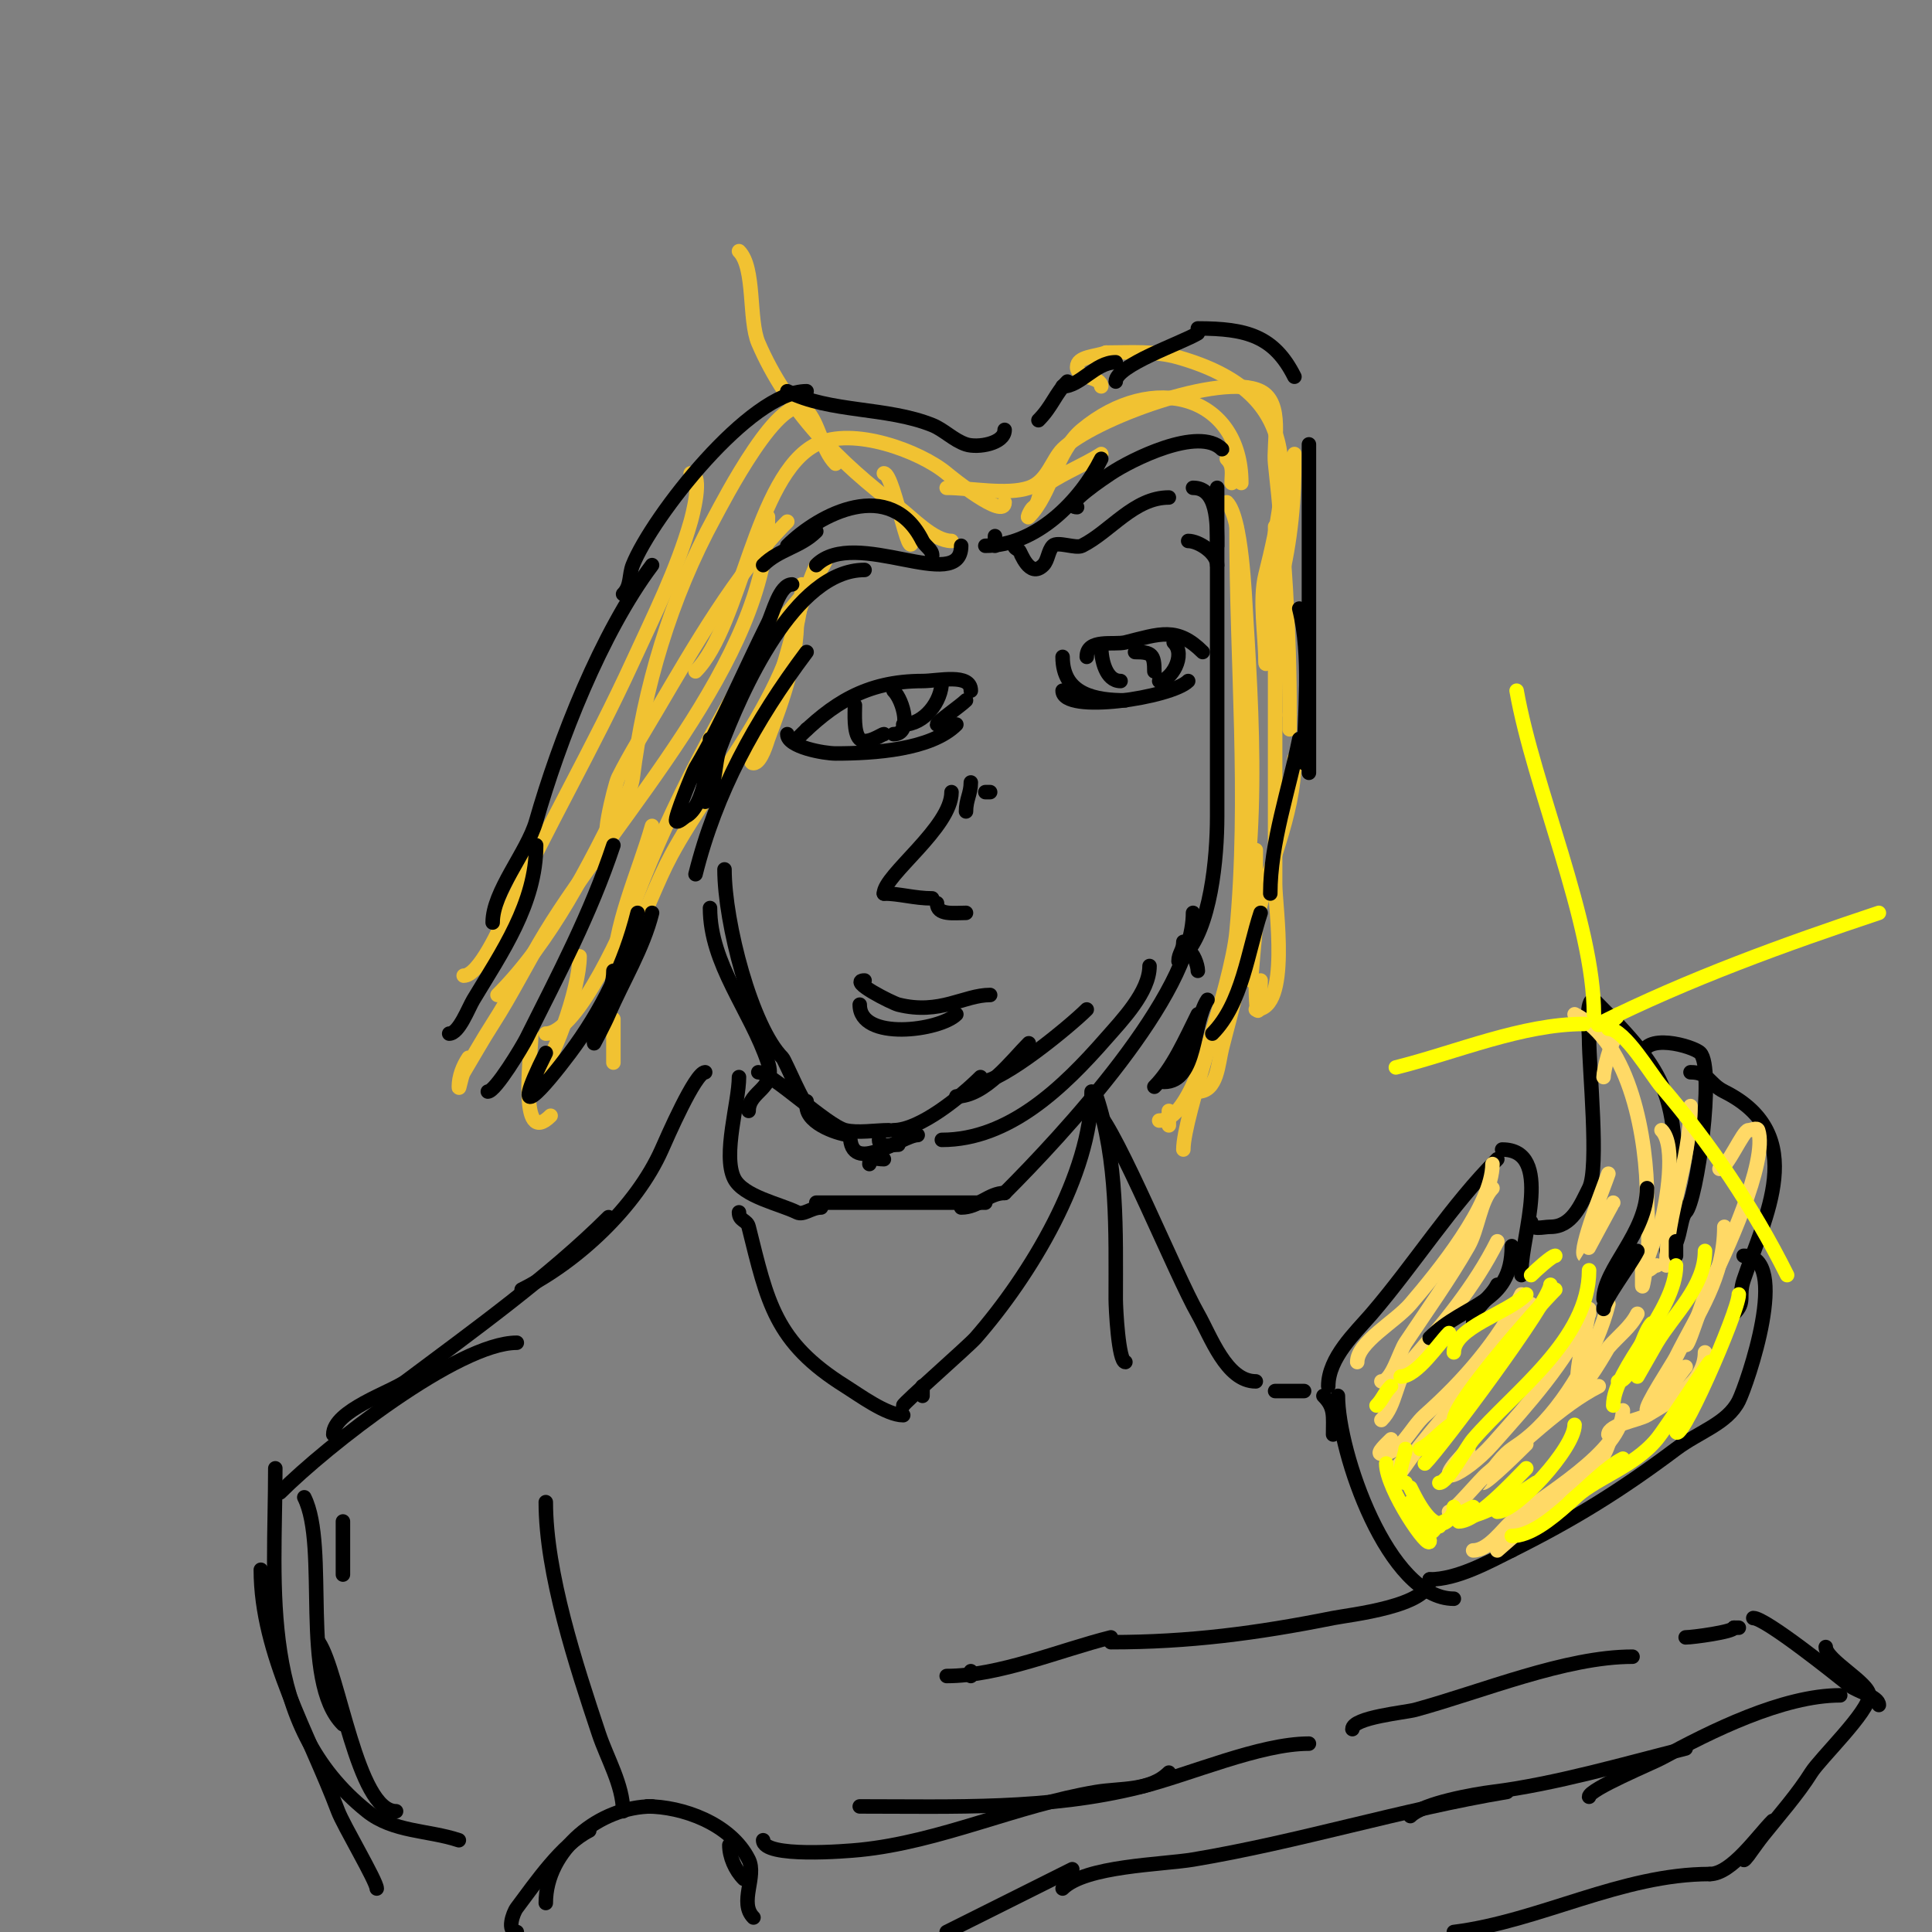 <svg viewBox='0 0 400 400' version='1.1' xmlns='http://www.w3.org/2000/svg' xmlns:xlink='http://www.w3.org/1999/xlink'><rect x="0" y="0" width="400" height="400" fill="#808080" stroke="none"/><g fill='none' stroke='#f1c232' stroke-width='3' stroke-linecap='round' stroke-linejoin='round'><path d='M197,112c-3.705,0 -8.176,-4.882 -11,-7c-12.218,-9.163 -23.029,-20.068 -29,-34c-2.042,-4.764 -0.604,-15.604 -4,-19'/><path d='M173,96c-2.862,-2.862 -3.486,-8.486 -6,-11c-5.062,-5.062 -17.515,19.278 -19,22c-9.147,16.77 -14.676,35.41 -17,54c-0.48,3.841 -3.315,5.577 -4,9c-0.75,3.749 -0.236,6.473 -2,10'/><path d='M129,165c-7.214,14.428 -14.766,29.766 -26,41'/><path d='M143,98c2.775,0 0.164,9.428 0,10c-2.837,9.928 -7.719,19.66 -12,29c-8.104,17.681 -17.908,34.468 -26,52c-1.438,3.116 -5.835,13 -9,13'/><path d='M159,107c0,29.445 -31.446,62.091 -46,86c-3.805,6.251 -7.043,12.844 -11,19c-2.102,3.27 -4,6.667 -6,10c-0.542,0.904 -1,4.054 -1,3c0,-2.108 0.831,-4.246 2,-6'/><path d='M166,121c0,19.78 -18.316,39.873 -27,56c-3.046,5.656 -4.921,11.458 -8,17c-0.872,1.569 -1.109,3.441 -2,5c-0.596,1.044 -2,4.202 -2,3c0,-10.386 5.133,-20.966 8,-31'/><path d='M165,128c0,8.888 -2.905,16.746 -6,25c-0.16,0.426 -1.42,5 -3,5c-1.491,0 1.477,-2.604 2,-4c1.448,-3.861 1.787,-8.059 3,-12c2.668,-8.67 4.389,-16.573 8,-25'/><path d='M183,98c2.283,0 6,23.639 6,11'/><path d='M196,101c4.858,0 12.407,1.531 17,0c3.878,-1.293 4.792,-5.792 7,-8c6.145,-6.145 32.903,-16.048 41,-12c4.802,2.401 2.546,10.911 3,15c1.896,17.061 3,34.924 3,52'/><path d='M267,148c0,1 0,2 0,3'/><path d='M264,109c0,24.667 0,49.333 0,74c0,4.694 3.273,26 -4,26'/><path d='M261,203c0,6.744 -1,9.798 -1,0'/><path d='M256,109c0,27.968 2.658,56.086 0,84c-1.056,11.091 -11,38.203 -11,45'/><path d='M254,104c3.1,3.1 3.71,19.354 4,24c1.582,25.315 3.061,54.817 -5,79c-2.092,6.275 -6.409,25 -13,25'/><path d='M242,230c0,1 0,2 0,3'/><path d='M248,226c4.039,0 4.18,-5.722 5,-9c2.252,-9.008 5,-17.404 5,-27'/><path d='M260,176c0,7.144 0.002,13.986 -1,21c-0.283,1.98 0,6 0,6c0,0 0.822,-9.932 1,-11c2.031,-12.184 8,-22.593 8,-35'/><path d='M268,94c0,9.478 -0.69,17.758 -3,27c-0.882,3.527 -0.319,6.595 -1,10c-0.413,2.067 -2,8.108 -2,6c0,-5.38 -1.308,-12.767 0,-18c5.253,-21.012 7.562,-37.697 -18,-45c-4.936,-1.41 -9.856,-1 -15,-1'/><path d='M229,73c-2.076,0.83 -6,0.764 -6,3c0,2.412 5,1.891 5,4'/><path d='M228,94c-3.268,2.178 -9.778,4.778 -12,7c-1.054,1.054 -0.76,3.173 -2,4c-0.62,0.413 -1.527,2.527 -1,2c4.652,-4.652 5.694,-13.578 11,-18c14.603,-12.17 33,-7.227 33,11'/><path d='M255,100c0,-1.951 0.467,-3.533 -1,-5'/><path d='M208,104c0,3.775 -11.143,-5.286 -12,-6c-5.504,-4.587 -19.456,-9.772 -27,-6c-12.643,6.322 -15.523,37.523 -25,47'/><path d='M163,108c-10.534,10.534 -19.465,26.19 -27,39c-2.725,4.633 -5.596,9.193 -8,14c-0.811,1.622 -4.327,16.654 -1,10'/><path d='M171,116c-2.799,5.598 -7.483,9.725 -11,15c-10.605,15.908 -21.149,36.188 -28,54c-2.165,5.628 -12.305,29 -19,29'/><path d='M120,198c0,6.646 -5.477,22.477 -10,27'/><path d='M110,214c0,4.329 -2.787,23.787 4,17'/><path d='M127,211c0,3 0,6 0,9'/></g>
<g fill='none' stroke='#000000' stroke-width='3' stroke-linecap='round' stroke-linejoin='round'><path d='M165,153c7.255,-7.255 14.272,-12 26,-12c3.19,0 10,-1.676 10,2'/><path d='M163,152c0,2.684 7.71,4 10,4c8.032,0 19.778,-0.778 25,-6'/><path d='M200,145c-1.148,1.148 -6,4.473 -6,5'/><path d='M225,136c0,-3.864 5.627,-2.407 8,-3c7.138,-1.784 10.7,-3.3 16,2'/><path d='M220,143c0,4.889 22.542,1.458 26,-2'/><path d='M248,133'/><path d='M147,188c0,11.626 8.395,21.184 12,32c1.828,5.484 -4,5.793 -4,10'/><path d='M153,223c0,5.177 -3.44,16.12 -1,21c1.873,3.745 9.564,5.282 13,7c1.371,0.685 2.956,-1 5,-1'/><path d='M169,249c11.667,0 23.333,0 35,0'/><path d='M199,250c3.587,0 5.744,-3 9,-3'/><path d='M247,189c0,17.032 -27.184,46.184 -39,58'/><path d='M179,203c-3.56,0 5.713,4.678 7,5c8.611,2.153 13.584,-2 19,-2'/><path d='M178,208c0,7.633 16.61,5.39 20,2'/><path d='M205,164l-1,0'/><path d='M197,164c0,7.299 -14,17.206 -14,21'/><path d='M183,185c3.15,0 6.387,1 10,1'/><path d='M194,187c0,2.543 3.432,2 6,2'/><path d='M200,168c0,-2.467 1,-3.687 1,-6'/><path d='M177,146c0,1.805 -0.292,5.708 1,7c1.364,1.364 4.559,-1 5,-1'/><path d='M185,143c2.073,2.073 3.868,9 0,9'/><path d='M228,134c0,2.629 0.968,7 4,7'/><path d='M235,135c3.479,0 4,0.521 4,4'/><path d='M252,101c0,22.667 0,45.333 0,68c0,8.546 -1.314,23.314 -7,29'/><path d='M245,195c0,1.803 -1,2.415 -1,4'/><path d='M246,197c0.97,0 2,2.785 2,4'/><path d='M248,210c-2.525,5.05 -5.193,11.193 -9,15'/><path d='M241,224c6.889,0 5.824,-12.236 9,-17'/><path d='M251,214c6.181,-6.181 7.416,-17.247 10,-25'/><path d='M263,185c0,-10.501 3.909,-21.546 6,-32'/><path d='M271,92c0,22.667 0,45.333 0,68'/><path d='M270,158c0,-10.367 1.511,-21.955 -1,-32'/><path d='M268,78c-4.209,-8.417 -9.888,-10 -20,-10'/><path d='M248,69c-3.408,2.045 -17,6.66 -17,10'/><path d='M231,75c-4.242,0 -7.342,5 -11,5'/><path d='M221,79c-2.531,2.531 -3.168,5.168 -6,8'/><path d='M208,89c0,2.849 -5.597,3.801 -8,3c-2.579,-0.86 -4.561,-3.025 -7,-4c-9.465,-3.786 -21.078,-2.539 -30,-7'/><path d='M167,81c-11.68,0 -31.993,25.983 -36,36c-0.82,2.049 -0.299,4.299 -2,6'/><path d='M135,117c-10.53,14.04 -19.267,36.433 -24,53c-1.841,6.442 -9,14.57 -9,21'/><path d='M111,175c0,12.059 -7.119,22.198 -13,32c-1.034,1.723 -2.982,7 -5,7'/><path d='M127,175c-4.728,14.185 -11.332,26.664 -18,40c-0.787,1.575 -6.416,11 -8,11'/><path d='M132,189c-2.615,10.46 -7.424,20.233 -14,29c-5.204,6.938 -13.192,16.384 -5,0'/><path d='M135,189c-1.841,7.364 -6.068,14.159 -9,21c-0.881,2.055 -3,6 -3,6c0,0 -0.196,-2.019 0,-3c0.9,-4.501 4,-7.065 4,-12'/><path d='M147,153c0,3.926 -1.193,14.096 -5,16c-0.385,0.192 -1.59,1.41 -2,1c-0.475,-0.475 3.595,-10.325 4,-11c5.49,-9.15 10.074,-20.148 15,-30c1.002,-2.004 2.385,-8 5,-8'/><path d='M179,118c-14.469,0 -25.503,25.007 -30,37c-1.119,2.984 -0.838,8.838 -3,11'/><path d='M167,135c-10.703,14.27 -18.742,28.966 -23,46'/><path d='M153,251c0,1.81 1.636,1.543 2,3c3.901,15.605 5.384,23.865 20,33c2.813,1.758 8.55,6 12,6'/><path d='M226,226c0,17.122 -12.713,38.1 -24,51c-1.429,1.633 -15,13.532 -15,14'/><path d='M191,287c0,0.667 0,1.333 0,2'/><path d='M227,227c4.452,13.355 4,27.983 4,42c0,1.815 0.564,13 2,13'/><path d='M227,230c4.409,4.409 16.46,34.055 21,42c2.664,4.663 5.893,14 12,14'/><path d='M264,288c2,0 4,0 6,0'/><path d='M274,289c2.401,2.401 2,4.112 2,8'/><path d='M277,289c0,11.625 10.398,42 24,42'/><path d='M275,287c0,-5.925 5.712,-11.164 9,-15c8.983,-10.48 16.501,-22.501 26,-32'/><path d='M311,238c10.701,0 4,17.97 4,25'/><path d='M315,263l0,1'/><path d='M317,253c0,1.847 2.407,1 4,1c4.434,0 6.232,-4.464 8,-8c2.122,-4.244 0,-24.734 0,-31c0,-1.745 -0.841,-8 1,-8'/><path d='M330,207c16.012,16.012 17,19.545 17,43'/><path d='M340,219c0,-5.485 10.609,-2.391 12,-1c3.103,3.103 -0.656,30.656 -3,33c-1.375,1.375 -1.01,8 -4,8'/><path d='M350,222c3.874,0 3.712,2.356 7,4c17.876,8.938 8.279,26.164 4,39c-1.161,3.483 0.506,4.494 -2,7'/><path d='M361,260c9.898,0 0.674,26.652 -1,30c-2.367,4.733 -8.185,6.389 -13,10c-11.393,8.545 -20.908,14.454 -34,21'/><path d='M313,321c-5.013,2.506 -11.374,6 -17,6'/><path d='M296,327'/></g>
<g fill='none' stroke='#ffd966' stroke-width='3' stroke-linecap='round' stroke-linejoin='round'><path d='M309,241c0,8.547 -11.418,22.488 -17,29c-3.154,3.679 -11,7.922 -11,12'/><path d='M309,246c-2.525,2.525 -2.983,8.471 -5,12c-3.893,6.813 -8.622,13.433 -13,20c-1.278,1.917 -2.847,8 -5,8'/><path d='M310,257c-4.731,9.461 -11.34,17.231 -18,25c-3.083,3.597 -2.867,8.867 -6,12'/><path d='M315,268c-4.843,9.687 -11.909,17.808 -20,25c-3,2.667 -4.986,8 -9,8c-1.202,0 1.15,-2.15 2,-3'/><path d='M317,270c-6.593,6.593 -11.227,14.784 -17,22c-2.667,3.333 -5.519,6.526 -8,10c-1.096,1.534 -4,5.886 -4,4c0,-1.632 3.57,-4.57 4,-5'/><path d='M329,272c-5.305,10.61 -12.246,18.277 -20,27c-5.851,6.583 -13.992,9.992 -5,1'/><path d='M333,270c-2.307,9.227 -8.833,20.729 -16,27c-3.559,3.114 -4.156,2.445 -7,6c-0.416,0.52 -3.016,4 -3,4c0.944,0 7.969,-6.969 9,-8'/><path d='M339,272c-1.374,2.749 -4,4.667 -6,7c-0.219,0.255 -5.071,8.929 -6,8c-1.542,-1.542 2,-13.858 2,-16'/><path d='M334,249c-0.228,0.228 -5.971,11.029 -6,11c-1.225,-1.225 4.261,-14.782 5,-17'/><path d='M335,214c-1.587,1.587 -3,7.719 -3,9'/><path d='M326,210c11.729,5.865 15,26.178 15,38c0,4.017 0.664,9.019 0,13c-0.279,1.677 -1,6.7 -1,5c0,-1.667 0,-3.333 0,-5'/><path d='M344,234c3.152,3.152 0.987,15.053 0,19c-0.073,0.294 -4.301,10 -3,10c0.745,0 1.255,-1 2,-1'/><path d='M350,229c0,11.453 -5,22.319 -5,33'/><path d='M356,242c1.54,0 4.902,-8 6,-8c0.667,0 1.789,-0.632 2,0c2.134,6.402 -6.976,25.953 -10,32c-1.692,3.385 -5,14.877 -5,12'/><path d='M357,254c0,10.459 -5.357,17.713 -10,27c-0.714,1.427 -6.643,10.357 -6,11c0.857,0.857 7.455,-8.455 8,-9'/><path d='M353,280c0,6.263 -6.931,9.959 -12,13c-1.724,1.034 -8,1.982 -8,4'/><path d='M336,292c0,8.617 -17.074,17.92 -23,23c-1.967,1.686 -4.855,6 -8,6'/><path d='M331,287c-7.715,3.858 -16.302,12.418 -23,18c-1.663,1.386 -7.094,8 -8,8'/><path d='M333,299c-2.195,6.584 -10.456,12.832 -16,16c-0.627,0.358 -7,6 -7,6c0,0 0,-1.333 0,-2'/></g>
<g fill='none' stroke='#000000' stroke-width='3' stroke-linecap='round' stroke-linejoin='round'><path d='M296,327c0,5.57 -16.6,7.32 -20,8c-15.775,3.155 -29.807,5 -46,5'/><path d='M230,339c-10.58,2.645 -23.144,8 -34,8'/><path d='M201,346l0,1'/><path d='M146,222c-2.038,0 -7.963,13.668 -9,16c-5.278,11.876 -17.472,23.236 -29,29'/><path d='M126,252c-12.131,12.131 -28.263,23.697 -42,34c-2.862,2.146 -15,6.038 -15,11'/><path d='M71,315c0,3.667 0,7.333 0,11'/><path d='M63,310c5.162,10.323 -1.02,37.98 8,47'/><path d='M66,340c4.251,6.376 7.95,35 16,35'/><path d='M113,311c0,14.733 6.267,33.8 11,48c1.675,5.024 5,10.613 5,16'/><path d='M54,325c0,17.449 10.099,34.263 16,50c1.082,2.884 8,14.523 8,16'/><path d='M57,304c0,24.95 -3.668,52.866 19,71c5.424,4.339 12.681,3.894 19,6'/><path d='M134,374c7.162,0 17.248,3.496 21,11c1.743,3.487 -2.07,8.93 1,12'/><path d='M151,382c0,2.408 1.202,5.202 3,7'/><path d='M158,381c0,3.729 17.403,2.26 20,2c16.676,-1.668 32.548,-9.258 49,-12c4.962,-0.827 11.138,-0.138 15,-4'/><path d='M178,374c19.396,0 38.998,0.75 58,-4c10.4,-2.6 24.835,-9 35,-9'/><path d='M280,358c0,-2.432 10.945,-3.439 13,-4c13.944,-3.803 31.12,-11 45,-11'/><path d='M349,339c1.453,0 10,-1.152 10,-2'/><path d='M359,337l1,0'/><path d='M363,335c2.526,0 17.057,11.645 20,14c1.427,1.141 6,2.283 6,4'/><path d='M378,341c0,2.676 9,7.428 9,10c0,3.356 -10.18,13.088 -12,16c-2.762,4.42 -6.722,8.903 -10,13c-1.774,2.218 -4,5.729 -4,5'/><path d='M361,385l1,-1'/><path d='M367,377c-3.104,3.104 -8.5,11 -13,11'/><path d='M354,388c-18.279,0 -35.213,9.777 -53,12'/><path d='M381,351c-11.875,0 -26.895,7.488 -37,13c-1.79,0.976 -15,6.45 -15,8'/><path d='M349,362c-12.666,3.166 -27.005,7.376 -40,9c-3.615,0.452 -14.298,2.298 -17,5'/><path d='M312,371c-21.742,3.624 -43.083,10.347 -65,14c-6.424,1.071 -22.28,1.28 -27,6'/><path d='M222,387c-8.818,4.409 -17.291,8.645 -26,13'/><path d='M135,374c-10.807,0 -22,8.993 -22,20'/><path d='M122,379c-5.638,2.819 -11.11,10.814 -15,16c-0.849,1.132 -2.116,5 0,5'/><path d='M58,309c9.643,-9.643 36.842,-31 49,-31'/><path d='M313,258c0,12.225 -9.584,11.584 -17,19'/><path d='M310,266c-1.501,3.003 -5,4.533 -5,8'/><path d='M341,246c0,9.342 -9,16.651 -9,23'/><path d='M339,259c-1.49,2.98 -7,10.131 -7,12'/><path d='M347,260c0,-1 0,-2 0,-3'/><path d='M204,113c10.547,0 19.671,-9.342 24,-18'/><path d='M223,105c-3.6,0 6.313,-6.542 7,-7c4.161,-2.774 18.169,-9.831 23,-5'/><path d='M247,101c5.101,0 5,7.278 5,12'/><path d='M206,111c0,0.667 0,1.333 0,2'/><path d='M210,113c0,0.471 0.667,0.667 1,1c0.332,0.332 2.125,5.875 5,3c1,-1 1,-3 2,-4c0.96,-0.96 4.737,0.631 6,0c5.92,-2.96 10.78,-10 18,-10'/><path d='M246,112c2.156,0 6,2.476 6,5'/><path d='M199,113c0,10.157 -22.015,-3.985 -30,4'/><path d='M167,121'/><path d='M193,115c0,-1.202 -1.463,-1.925 -2,-3c-6.659,-13.318 -21.415,-5.585 -28,1'/><path d='M169,110c-3.286,3.286 -7.719,3.719 -11,7'/><path d='M150,180c0,11.079 5.662,32.661 12,39c0.565,0.565 5,11.324 5,9'/><path d='M167,229c0,3.845 7.259,6 9,6'/><path d='M176,235c0,8.723 10.836,0 14,0'/><path d='M182,236c0,1.725 2.505,1 4,1'/><path d='M157,222c2.734,0 14.214,11.053 18,12c2.519,0.63 6.333,0 9,0'/><path d='M185,234c5.485,0 14.129,-7.129 18,-11'/><path d='M198,227c5.978,0 11.484,-7.484 15,-11'/><path d='M203,224c4.561,0 18.617,-11.617 22,-15'/><path d='M238,200c0,5.353 -5.684,11.21 -9,15c-8.88,10.149 -20.077,21 -34,21'/><path d='M183,240c-1.58,0 -3,-0.706 -3,1'/><path d='M180,241'/><path d='M180,241'/><path d='M220,136c0,7.87 6.918,9 13,9'/><path d='M243,133c2.691,2.691 -0.618,8 -3,8'/><path d='M195,141c0,4.257 -3.679,9 -8,9'/><path d='M167,151l0,0'/></g>
<g fill='none' stroke='#ffff00' stroke-width='3' stroke-linecap='round' stroke-linejoin='round'><path d='M330,210c0,-18.981 -12.464,-46.96 -16,-67'/><path d='M335,210c0,1.491 -5.333,2.667 -4,2c18.637,-9.318 38.544,-16.515 58,-23'/><path d='M328,212c-12.858,0 -26.511,5.878 -39,9'/><path d='M333,213c3.322,0 8.904,9.554 11,12c10.192,11.89 18.95,24.899 26,39'/><path d='M322,267c-3.953,3.953 -21,23.35 -21,27'/><path d='M329,263c0,14.35 -15.51,25.095 -24,35c-1.416,1.652 -5.3,9 -7,9'/><path d='M321,266c0,3.319 -22.608,33.608 -26,37'/><path d='M302,294c-3.336,1.668 -5.131,4.566 -8,6'/><path d='M291,300c0,1.292 -2.595,7 0,7'/><path d='M292,308c1.476,2.951 5.65,11.7 9,5'/><path d='M301,311'/><path d='M301,312c0,6.202 14.48,-3.32 17,-5'/><path d='M326,295c0,4.793 -12.1,18 -16,18'/><path d='M316,304c-2.847,2.847 -10.285,11 -14,11'/><path d='M297,316c2.667,-1.333 5.333,-2.667 8,-4'/><path d='M347,262c0,9.432 -13,21.419 -13,29'/><path d='M353,259c0,7.364 -6.434,13.057 -10,19c-0.097,0.161 -4,7 -4,7c0,0 0,-2.8 0,-3'/><path d='M342,274c-2.137,2.137 -4.007,12 -7,12'/><path d='M316,268c-3.961,3.961 -15,6.805 -15,12'/><path d='M300,276c-2.157,2.157 -6.646,9 -10,9'/><path d='M288,287c-1.418,1.418 -1.728,2.728 -3,4'/><path d='M360,268c0,3.489 -13,33.173 -13,28'/><path d='M354,282c-0.251,0 -9.066,13.68 -11,16c-5.02,6.024 -12.87,7.87 -18,13'/><path d='M336,302c-6.465,3.232 -15.626,16 -23,16'/><path d='M287,303c0,5.293 9,18.398 9,16'/><path d='M292,311c2.204,2.204 2.204,4.204 4,6c0.745,0.745 0.971,-1 2,-1'/><path d='M322,260c-0.703,0 -3.903,2.903 -5,4'/></g>
</svg>
